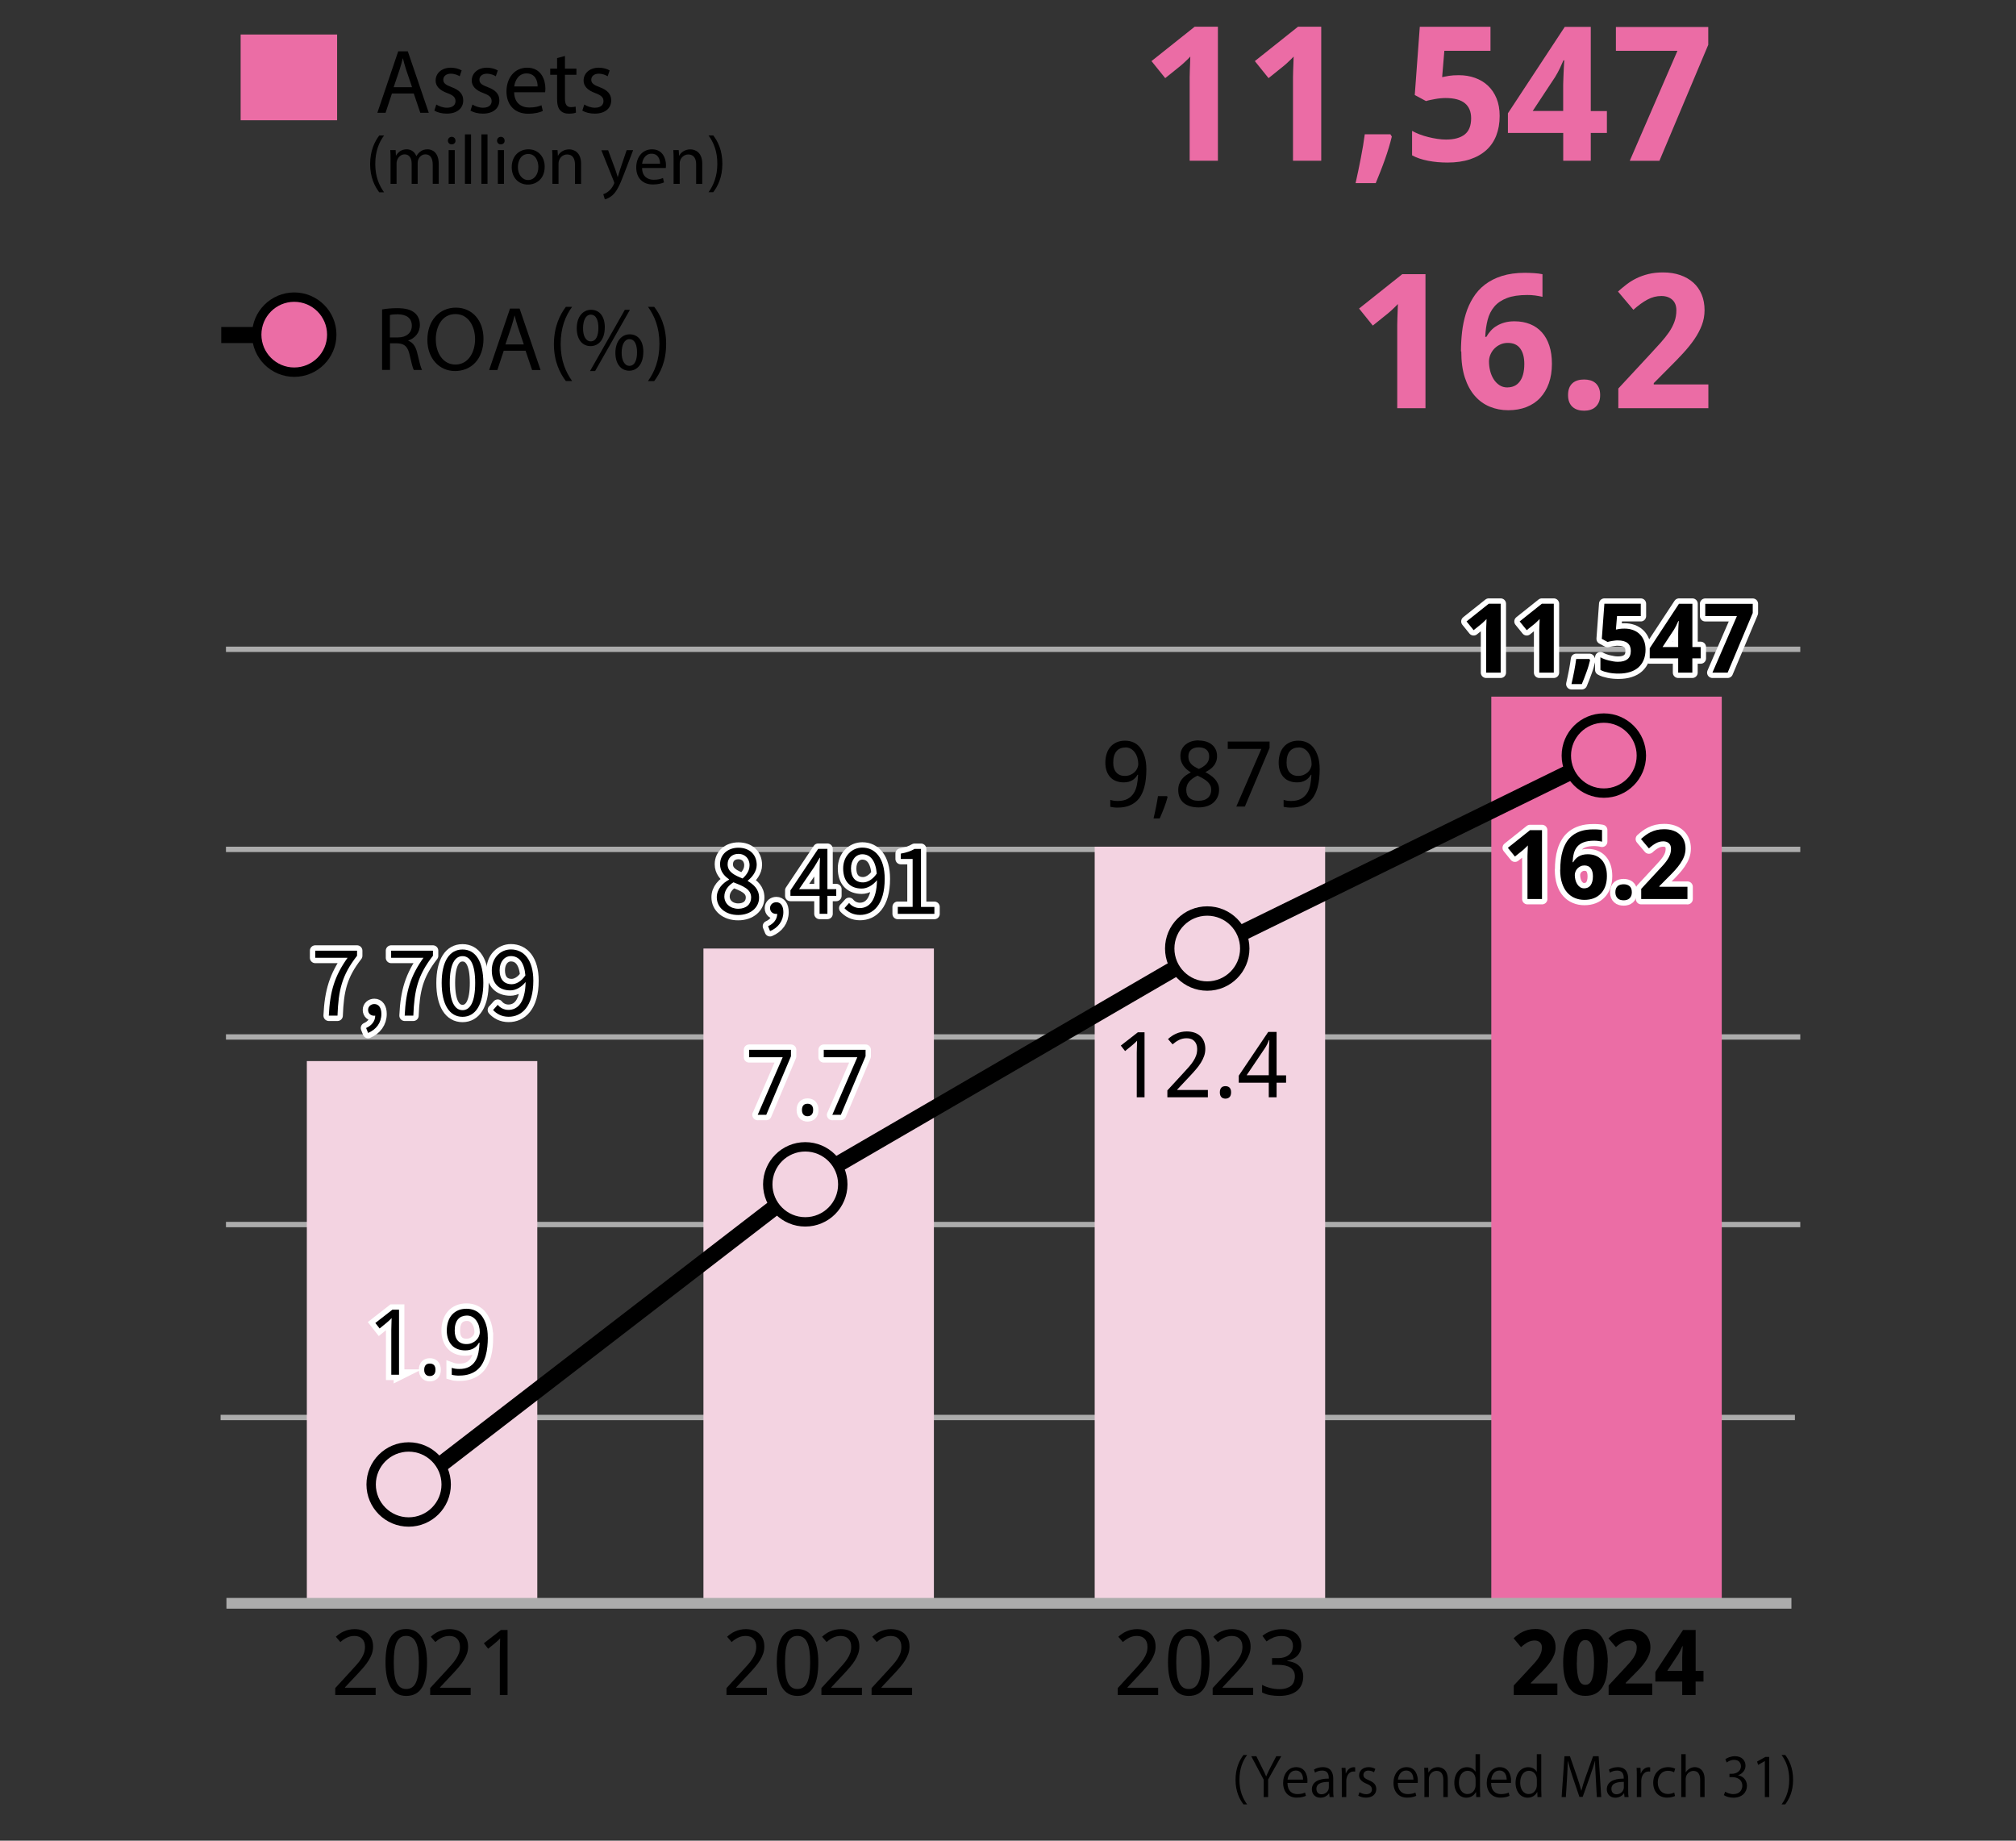 <?xml version="1.0" encoding="UTF-8"?>
<svg id="_レイヤー_2" data-name="レイヤー_2" xmlns="http://www.w3.org/2000/svg" viewBox="0 0 376.15 343.44">
  <rect x="0" y="0" width="376.15" height="343.44" fill="#333333" stroke="none"/>
  <defs>
    <style>
      .cls-1, .cls-2 {
        fill: #eb6da5;
      }

      .cls-3 {
        fill: #eb6ca5;
      }

      .cls-4, .cls-5, .cls-6, .cls-7 {
        fill: none;
      }

      .cls-8 {
        stroke-linecap: round;
        stroke-linejoin: round;
      }

      .cls-8, .cls-9 {
        fill: #fff;
        stroke: #fff;
      }

      .cls-8, .cls-9, .cls-6 {
        stroke-width: 2px;
      }

      .cls-10, .cls-11 {
        fill: #f3d3e1;
      }

      .cls-2, .cls-11 {
        stroke-width: 1.75px;
      }

      .cls-2, .cls-11, .cls-9, .cls-5, .cls-6, .cls-7 {
        stroke-miterlimit: 10;
      }

      .cls-2, .cls-11, .cls-5 {
        stroke: #000;
      }

      .cls-5 {
        stroke-width: 3px;
      }

      .cls-6, .cls-7 {
        stroke: #acacac;
      }
    </style>
  </defs>
  <g id="_レイヤー_1-2" data-name="レイヤー_1">
    <g>
      <line class="cls-7" x1="42.16" y1="121.15" x2="335.9" y2="121.15"/>
      <line class="cls-7" x1="42.16" y1="158.48" x2="335.9" y2="158.48"/>
      <line class="cls-7" x1="42.16" y1="193.48" x2="335.9" y2="193.48"/>
      <line class="cls-7" x1="42.16" y1="228.48" x2="335.9" y2="228.48"/>
      <line class="cls-7" x1="41.16" y1="264.48" x2="334.9" y2="264.48"/>
      <g>
        <path d="M70.12,316.26h-7.57v-1.29l2.9-3.16c.42-.45.79-.86,1.11-1.23.33-.37.6-.73.83-1.09.23-.35.41-.71.53-1.07.12-.36.18-.75.18-1.17,0-.33-.05-.61-.14-.86s-.23-.46-.4-.63-.38-.31-.62-.39c-.24-.09-.5-.13-.8-.13-.53,0-1,.11-1.42.32-.42.21-.83.48-1.21.82l-.85-.99c.22-.2.46-.39.71-.56.25-.18.53-.33.82-.45.29-.13.6-.23.93-.3.33-.07.67-.11,1.03-.11.53,0,1.01.08,1.44.22.43.15.79.36,1.09.64.3.28.53.62.69,1.02.16.4.24.85.24,1.36,0,.47-.07.92-.22,1.35-.15.43-.35.84-.61,1.26-.26.41-.56.83-.92,1.24-.36.42-.74.85-1.16,1.29l-2.33,2.48v.07h5.72v1.38Z"/>
        <path d="M79.68,310.18c0,.98-.07,1.86-.21,2.63-.14.78-.37,1.43-.68,1.97s-.71.95-1.21,1.23-1.09.42-1.79.42c-.65,0-1.22-.14-1.71-.42s-.88-.69-1.2-1.23-.56-1.19-.71-1.97c-.16-.77-.24-1.65-.24-2.63s.07-1.86.21-2.63c.14-.78.37-1.43.67-1.96.31-.54.71-.94,1.2-1.22.49-.28,1.08-.42,1.78-.42.66,0,1.23.14,1.72.42.49.28.89.69,1.21,1.22.32.54.56,1.19.72,1.96s.24,1.66.24,2.64ZM73.47,310.18c0,.83.04,1.55.12,2.17.08.62.22,1.14.4,1.55.18.41.42.72.72.93.3.21.66.31,1.08.31s.79-.1,1.09-.31c.3-.2.54-.51.73-.92.19-.41.33-.92.42-1.55s.13-1.35.13-2.19-.04-1.55-.13-2.17-.22-1.13-.42-1.54c-.19-.41-.44-.72-.73-.92-.3-.2-.66-.31-1.09-.31s-.79.1-1.08.31c-.3.21-.54.51-.72.92-.18.41-.31.92-.4,1.54-.08.62-.12,1.34-.12,2.17Z"/>
        <path d="M87.83,316.26h-7.57v-1.29l2.91-3.16c.42-.45.79-.86,1.11-1.23s.6-.73.83-1.09c.23-.35.41-.71.53-1.07s.18-.75.18-1.17c0-.33-.05-.61-.14-.86-.09-.25-.23-.46-.4-.63-.17-.17-.38-.31-.62-.39s-.5-.13-.8-.13c-.53,0-1,.11-1.42.32-.42.21-.83.48-1.21.82l-.85-.99c.22-.2.46-.39.71-.56.25-.18.53-.33.82-.45s.6-.23.93-.3.67-.11,1.03-.11c.53,0,1.01.08,1.44.22.43.15.79.36,1.09.64.3.28.53.62.69,1.02.16.4.25.85.25,1.36,0,.47-.07.92-.22,1.35-.15.43-.35.84-.61,1.26-.26.41-.56.83-.92,1.24-.36.42-.74.85-1.16,1.29l-2.33,2.48v.07h5.72v1.38Z"/>
        <path d="M94.72,316.26h-1.46v-7.58c0-.24,0-.49,0-.76s0-.54.02-.81c0-.27.02-.53.02-.77,0-.25.02-.46.02-.65-.09.1-.18.19-.25.26-.07.07-.15.14-.22.21-.07.07-.15.14-.24.21s-.18.16-.3.26l-1.23,1-.8-1.02,3.18-2.48h1.24v12.13Z"/>
      </g>
      <g>
        <path d="M143.12,316.26h-7.57v-1.29l2.9-3.16c.42-.45.79-.86,1.11-1.23.33-.37.6-.73.83-1.09.23-.35.41-.71.53-1.07.12-.36.18-.75.18-1.17,0-.33-.05-.61-.14-.86s-.23-.46-.4-.63-.38-.31-.62-.39c-.24-.09-.5-.13-.8-.13-.53,0-1,.11-1.42.32-.42.21-.83.48-1.21.82l-.85-.99c.22-.2.46-.39.71-.56.25-.18.53-.33.82-.45.29-.13.6-.23.93-.3.33-.07.67-.11,1.03-.11.53,0,1.01.08,1.44.22.43.15.79.36,1.09.64.3.28.53.62.69,1.02.16.4.24.85.24,1.36,0,.47-.07.92-.22,1.35-.15.43-.35.84-.61,1.26-.26.41-.56.83-.92,1.24-.36.42-.74.85-1.16,1.29l-2.33,2.48v.07h5.72v1.38Z"/>
        <path d="M152.68,310.18c0,.98-.07,1.86-.21,2.63-.14.78-.37,1.43-.68,1.97s-.71.95-1.21,1.23-1.09.42-1.79.42c-.65,0-1.22-.14-1.71-.42s-.88-.69-1.2-1.23-.56-1.19-.71-1.97c-.16-.77-.24-1.65-.24-2.63s.07-1.86.21-2.63c.14-.78.37-1.43.67-1.96.31-.54.71-.94,1.2-1.22.49-.28,1.08-.42,1.78-.42.66,0,1.23.14,1.72.42.49.28.89.69,1.21,1.22.32.54.56,1.19.72,1.96s.24,1.66.24,2.64ZM146.47,310.18c0,.83.04,1.55.12,2.17.08.62.22,1.14.4,1.55.18.41.42.72.72.93.3.21.66.31,1.08.31s.79-.1,1.09-.31c.3-.2.54-.51.73-.92.19-.41.33-.92.42-1.55s.13-1.35.13-2.19-.04-1.55-.13-2.17-.22-1.13-.42-1.54c-.19-.41-.44-.72-.73-.92-.3-.2-.66-.31-1.09-.31s-.79.1-1.08.31c-.3.21-.54.51-.72.92-.18.41-.31.92-.4,1.54-.08.62-.12,1.34-.12,2.17Z"/>
        <path d="M160.83,316.26h-7.57v-1.29l2.91-3.16c.42-.45.79-.86,1.11-1.23s.6-.73.83-1.09c.23-.35.41-.71.53-1.07s.18-.75.18-1.17c0-.33-.05-.61-.14-.86-.09-.25-.23-.46-.4-.63-.17-.17-.38-.31-.62-.39s-.5-.13-.8-.13c-.53,0-1,.11-1.42.32-.42.21-.83.48-1.21.82l-.85-.99c.22-.2.46-.39.71-.56.25-.18.53-.33.82-.45s.6-.23.93-.3.67-.11,1.03-.11c.53,0,1.01.08,1.44.22.43.15.79.36,1.09.64.3.28.53.62.69,1.02.16.4.25.85.25,1.36,0,.47-.07.92-.22,1.35-.15.43-.35.84-.61,1.26-.26.41-.56.83-.92,1.24-.36.42-.74.85-1.16,1.29l-2.33,2.48v.07h5.72v1.38Z"/>
        <path d="M170.19,316.26h-7.57v-1.29l2.91-3.16c.42-.45.79-.86,1.11-1.23s.6-.73.83-1.09c.23-.35.41-.71.53-1.07s.18-.75.18-1.17c0-.33-.05-.61-.14-.86-.09-.25-.23-.46-.4-.63-.17-.17-.38-.31-.62-.39s-.5-.13-.8-.13c-.53,0-1,.11-1.42.32-.42.21-.83.48-1.21.82l-.85-.99c.22-.2.46-.39.71-.56.25-.18.53-.33.82-.45s.6-.23.93-.3.67-.11,1.03-.11c.53,0,1.01.08,1.44.22.43.15.79.36,1.09.64.3.28.53.62.69,1.02.16.4.25.85.25,1.36,0,.47-.07.92-.22,1.35-.15.43-.35.84-.61,1.26-.26.41-.56.83-.92,1.24-.36.42-.74.85-1.16,1.29l-2.33,2.48v.07h5.72v1.38Z"/>
      </g>
      <g>
        <path class="cls-8" d="M64.85,178.71h-6.03v-1.33h7.8v.95c-2.86,3.67-3.47,6.44-3.65,11.17h-1.62c.21-4.57,1.12-7.46,3.5-10.79Z"/>
        <path class="cls-8" d="M68.31,191.81c1.07-.48,1.7-1.31,1.7-2.31-.07.02-.12.02-.19.02-.59,0-1.14-.37-1.14-1.09,0-.66.54-1.09,1.17-1.09.82,0,1.31.7,1.31,1.84,0,1.63-.95,2.91-2.48,3.55l-.37-.92Z"/>
        <path class="cls-8" d="M79.01,178.71h-6.03v-1.33h7.8v.95c-2.86,3.67-3.47,6.44-3.66,11.17h-1.61c.2-4.57,1.12-7.46,3.5-10.79Z"/>
        <path class="cls-8" d="M82.41,183.4c0-4.06,1.48-6.24,3.89-6.24s3.88,2.19,3.88,6.24-1.46,6.32-3.88,6.32-3.89-2.26-3.89-6.32ZM88.66,183.4c0-3.55-.95-5-2.36-5s-2.38,1.45-2.38,5,.95,5.08,2.38,5.08,2.36-1.53,2.36-5.08Z"/>
        <path class="cls-8" d="M92,188.45l.87-.97c.47.6,1.22.95,1.99.95,1.7,0,3.14-1.33,3.21-5.2-.78.97-1.85,1.56-2.84,1.56-2.11,0-3.47-1.27-3.47-3.76,0-2.31,1.63-3.88,3.57-3.88,2.4,0,4.18,1.94,4.18,5.83,0,4.86-2.19,6.73-4.61,6.73-1.29,0-2.24-.54-2.91-1.27ZM95.48,183.64c.78,0,1.77-.49,2.55-1.65-.2-2.35-1.16-3.6-2.7-3.6-1.19,0-2.11,1.05-2.11,2.65s.75,2.6,2.26,2.6Z"/>
      </g>
      <g>
        <path d="M64.85,178.71h-6.03v-1.33h7.8v.95c-2.86,3.67-3.47,6.44-3.65,11.17h-1.62c.21-4.57,1.12-7.46,3.5-10.79Z"/>
        <path d="M68.31,191.81c1.07-.48,1.7-1.31,1.7-2.31-.07.02-.12.02-.19.02-.59,0-1.14-.37-1.14-1.09,0-.66.54-1.09,1.17-1.09.82,0,1.31.7,1.31,1.84,0,1.63-.95,2.91-2.48,3.55l-.37-.92Z"/>
        <path d="M79.01,178.71h-6.03v-1.33h7.8v.95c-2.86,3.67-3.47,6.44-3.66,11.17h-1.61c.2-4.57,1.12-7.46,3.5-10.79Z"/>
        <path d="M82.41,183.4c0-4.06,1.48-6.24,3.89-6.24s3.88,2.19,3.88,6.24-1.46,6.32-3.88,6.32-3.89-2.26-3.89-6.32ZM88.66,183.4c0-3.55-.95-5-2.36-5s-2.38,1.45-2.38,5,.95,5.08,2.38,5.08,2.36-1.53,2.36-5.08Z"/>
        <path d="M92,188.45l.87-.97c.47.6,1.22.95,1.99.95,1.7,0,3.14-1.33,3.21-5.2-.78.97-1.85,1.56-2.84,1.56-2.11,0-3.47-1.27-3.47-3.76,0-2.31,1.63-3.88,3.57-3.88,2.4,0,4.18,1.94,4.18,5.83,0,4.86-2.19,6.73-4.61,6.73-1.29,0-2.24-.54-2.91-1.27ZM95.48,183.64c.78,0,1.77-.49,2.55-1.65-.2-2.35-1.16-3.6-2.7-3.6-1.19,0-2.11,1.05-2.11,2.65s.75,2.6,2.26,2.6Z"/>
      </g>
      <g>
        <path class="cls-8" d="M133.74,167.41c0-1.58,1.16-2.67,2.29-3.28v-.07c-.9-.61-1.68-1.51-1.68-2.8,0-1.85,1.48-3.09,3.42-3.09,2.12,0,3.42,1.33,3.42,3.21,0,1.27-.93,2.36-1.67,2.92v.08c1.07.65,2.11,1.5,2.11,3.11,0,1.82-1.56,3.23-3.91,3.23s-3.98-1.39-3.98-3.31ZM140.15,167.46c0-1.58-1.53-2.14-3.3-2.84-.99.63-1.7,1.53-1.7,2.65,0,1.33,1.11,2.29,2.6,2.29s2.4-.87,2.4-2.11ZM139.86,161.46c0-1.19-.77-2.14-2.11-2.14-1.16,0-1.99.77-1.99,1.94,0,1.46,1.34,2.07,2.8,2.65.83-.75,1.29-1.55,1.29-2.45Z"/>
        <path class="cls-8" d="M143.31,172.81c1.07-.48,1.7-1.31,1.7-2.31-.07.02-.12.02-.19.02-.59,0-1.14-.37-1.14-1.09,0-.66.54-1.09,1.17-1.09.82,0,1.31.7,1.31,1.84,0,1.63-.95,2.91-2.48,3.55l-.37-.92Z"/>
        <path class="cls-8" d="M152.92,167.15h-5.44v-1.02l5.18-7.75h1.72v7.53h1.65v1.24h-1.65v3.35h-1.46v-3.35ZM152.92,165.91v-3.55c0-.63.05-1.67.08-2.31h-.07c-.31.58-.65,1.1-1,1.7l-2.84,4.16h3.83Z"/>
        <path class="cls-8" d="M157.56,169.45l.87-.97c.48.6,1.22.95,1.99.95,1.7,0,3.14-1.33,3.21-5.2-.78.97-1.85,1.56-2.84,1.56-2.11,0-3.47-1.27-3.47-3.76,0-2.31,1.63-3.88,3.57-3.88,2.4,0,4.18,1.94,4.18,5.83,0,4.86-2.19,6.73-4.61,6.73-1.29,0-2.24-.54-2.91-1.27ZM161.04,164.64c.78,0,1.77-.49,2.55-1.65-.21-2.35-1.16-3.6-2.7-3.6-1.19,0-2.11,1.05-2.11,2.65s.75,2.6,2.26,2.6Z"/>
        <path class="cls-8" d="M167.51,169.21h2.77v-8.94h-2.21v-1c1.11-.19,1.9-.48,2.58-.88h1.19v10.83h2.5v1.29h-6.83v-1.29Z"/>
      </g>
      <g>
        <path d="M133.74,167.41c0-1.58,1.16-2.67,2.29-3.28v-.07c-.9-.61-1.68-1.51-1.68-2.8,0-1.85,1.48-3.09,3.42-3.09,2.12,0,3.42,1.33,3.42,3.21,0,1.27-.93,2.36-1.67,2.92v.08c1.07.65,2.11,1.5,2.11,3.11,0,1.82-1.56,3.23-3.91,3.23s-3.98-1.39-3.98-3.31ZM140.15,167.46c0-1.58-1.53-2.14-3.3-2.84-.99.63-1.7,1.53-1.7,2.65,0,1.33,1.11,2.29,2.6,2.29s2.4-.87,2.4-2.11ZM139.86,161.46c0-1.19-.77-2.14-2.11-2.14-1.16,0-1.99.77-1.99,1.94,0,1.46,1.34,2.07,2.8,2.65.83-.75,1.29-1.55,1.29-2.45Z"/>
        <path d="M143.31,172.81c1.07-.48,1.7-1.31,1.7-2.31-.07.02-.12.02-.19.02-.59,0-1.14-.37-1.14-1.09,0-.66.54-1.09,1.17-1.09.82,0,1.31.7,1.31,1.84,0,1.63-.95,2.91-2.48,3.55l-.37-.92Z"/>
        <path d="M152.92,167.15h-5.44v-1.02l5.18-7.75h1.72v7.53h1.65v1.24h-1.65v3.35h-1.46v-3.35ZM152.92,165.91v-3.55c0-.63.05-1.67.08-2.31h-.07c-.31.58-.65,1.1-1,1.7l-2.84,4.16h3.83Z"/>
        <path d="M157.56,169.45l.87-.97c.48.6,1.22.95,1.99.95,1.7,0,3.14-1.33,3.21-5.2-.78.97-1.85,1.56-2.84,1.56-2.11,0-3.47-1.27-3.47-3.76,0-2.31,1.63-3.88,3.57-3.88,2.4,0,4.18,1.94,4.18,5.83,0,4.86-2.19,6.73-4.61,6.73-1.29,0-2.24-.54-2.91-1.27ZM161.04,164.64c.78,0,1.77-.49,2.55-1.65-.21-2.35-1.16-3.6-2.7-3.6-1.19,0-2.11,1.05-2.11,2.65s.75,2.6,2.26,2.6Z"/>
        <path d="M167.51,169.21h2.77v-8.94h-2.21v-1c1.11-.19,1.9-.48,2.58-.88h1.19v10.83h2.5v1.29h-6.83v-1.29Z"/>
      </g>
      <g>
        <path d="M216.12,316.26h-7.57v-1.29l2.9-3.16c.42-.45.79-.86,1.11-1.23.33-.37.6-.73.83-1.09.23-.35.41-.71.53-1.07.12-.36.18-.75.18-1.17,0-.33-.05-.61-.14-.86s-.23-.46-.4-.63-.38-.31-.62-.39c-.24-.09-.5-.13-.8-.13-.53,0-1,.11-1.42.32-.42.21-.83.48-1.21.82l-.85-.99c.22-.2.46-.39.71-.56.25-.18.53-.33.82-.45.29-.13.6-.23.93-.3.33-.07.67-.11,1.03-.11.53,0,1.01.08,1.44.22.43.15.79.36,1.09.64.3.28.53.62.69,1.02.16.4.24.85.24,1.36,0,.47-.07.92-.22,1.35-.15.43-.35.84-.61,1.26-.26.41-.56.83-.92,1.24-.36.42-.74.85-1.16,1.29l-2.33,2.48v.07h5.72v1.38Z"/>
        <path d="M225.68,310.18c0,.98-.07,1.86-.21,2.63-.14.78-.37,1.43-.68,1.97s-.71.95-1.21,1.23-1.09.42-1.79.42c-.65,0-1.22-.14-1.71-.42s-.88-.69-1.2-1.23-.56-1.19-.71-1.97c-.16-.77-.24-1.65-.24-2.63s.07-1.86.21-2.63c.14-.78.37-1.43.67-1.96.31-.54.71-.94,1.2-1.22.49-.28,1.08-.42,1.78-.42.66,0,1.23.14,1.72.42.49.28.89.69,1.21,1.22.32.54.56,1.19.72,1.96s.24,1.66.24,2.64ZM219.47,310.18c0,.83.04,1.55.12,2.17.08.62.22,1.14.4,1.55.18.41.42.72.72.93.3.21.66.31,1.08.31s.79-.1,1.09-.31c.3-.2.54-.51.73-.92.19-.41.33-.92.42-1.55s.13-1.35.13-2.19-.04-1.55-.13-2.17-.22-1.13-.42-1.54c-.19-.41-.44-.72-.73-.92-.3-.2-.66-.31-1.09-.31s-.79.1-1.08.31c-.3.21-.54.51-.72.92-.18.41-.31.92-.4,1.54-.08.62-.12,1.34-.12,2.17Z"/>
        <path d="M233.83,316.26h-7.57v-1.29l2.91-3.16c.42-.45.79-.86,1.11-1.23s.6-.73.83-1.09c.23-.35.41-.71.53-1.07s.18-.75.18-1.17c0-.33-.05-.61-.14-.86-.09-.25-.23-.46-.4-.63-.17-.17-.38-.31-.62-.39s-.5-.13-.8-.13c-.53,0-1,.11-1.42.32-.42.21-.83.48-1.21.82l-.85-.99c.22-.2.46-.39.71-.56.25-.18.53-.33.82-.45s.6-.23.93-.3.67-.11,1.03-.11c.53,0,1.01.08,1.44.22.43.15.79.36,1.09.64.3.28.53.62.69,1.02.16.4.25.85.25,1.36,0,.47-.07.92-.22,1.35-.15.43-.35.84-.61,1.26-.26.41-.56.83-.92,1.24-.36.42-.74.85-1.16,1.29l-2.33,2.48v.07h5.72v1.38Z"/>
        <path d="M242.8,306.96c0,.4-.06.77-.19,1.1s-.31.62-.54.86c-.23.24-.51.44-.83.6-.32.16-.68.27-1.07.34v.05c.98.12,1.72.43,2.23.93.51.5.76,1.15.76,1.96,0,.53-.09,1.02-.27,1.46-.18.44-.45.83-.82,1.15-.37.32-.83.57-1.39.75-.56.18-1.22.27-1.98.27-.6,0-1.17-.05-1.71-.14s-1.04-.27-1.51-.51v-1.41c.48.25,1,.45,1.56.59.56.14,1.1.21,1.62.21s.95-.05,1.32-.17.68-.27.92-.47c.24-.21.42-.46.53-.76s.17-.63.17-1-.07-.7-.22-.97c-.15-.27-.36-.49-.63-.66-.27-.18-.6-.3-.99-.39-.39-.08-.83-.12-1.32-.12h-1.1v-1.25h1.1c.45,0,.85-.06,1.2-.17s.64-.27.88-.47c.24-.2.41-.45.54-.73.12-.28.18-.59.18-.93,0-.29-.05-.54-.15-.77s-.24-.42-.42-.58c-.18-.16-.4-.28-.66-.36-.25-.08-.54-.12-.85-.12-.59,0-1.11.09-1.56.28-.45.19-.88.43-1.29.73l-.76-1.04c.21-.17.44-.33.7-.48.26-.15.54-.28.84-.39.3-.11.63-.2.98-.27.35-.07.71-.1,1.1-.1.6,0,1.12.08,1.57.22.45.15.83.36,1.13.63.3.27.53.59.69.96.15.37.23.77.23,1.21Z"/>
      </g>
      <g>
        <path d="M213.89,143.55c0,.58-.03,1.16-.09,1.74-.06.58-.16,1.13-.31,1.66-.15.53-.35,1.02-.6,1.47-.25.46-.58.85-.97,1.18s-.86.59-1.41.79c-.55.19-1.19.29-1.93.29-.1,0-.22,0-.35,0-.13,0-.25-.01-.38-.03-.13-.01-.25-.03-.37-.05-.12-.02-.23-.04-.32-.07v-1.29c.19.07.41.12.66.16.24.03.48.05.72.05.75,0,1.36-.13,1.84-.39.48-.26.86-.61,1.15-1.06s.48-.96.6-1.56c.12-.59.19-1.22.22-1.88h-.11c-.11.2-.24.38-.4.56-.16.17-.34.32-.55.45-.21.13-.45.23-.71.3-.27.07-.56.11-.89.11-.53,0-1-.08-1.43-.24-.43-.16-.79-.4-1.09-.72s-.53-.7-.69-1.16c-.16-.46-.24-.98-.24-1.57,0-.63.09-1.2.26-1.71.17-.51.42-.94.74-1.29s.71-.62,1.16-.81c.46-.19.97-.28,1.53-.28s1.08.11,1.56.32.9.54,1.25.99c.35.44.63,1,.84,1.67.21.67.31,1.46.31,2.37ZM209.95,139.47c-.33,0-.64.06-.91.17-.27.11-.51.28-.71.51s-.35.52-.46.88-.16.77-.16,1.25c0,.39.04.74.14,1.04.09.31.23.57.41.78s.41.38.68.5.59.17.96.17.72-.07,1.02-.2c.3-.13.56-.3.78-.51.22-.21.38-.44.5-.71.12-.27.18-.53.18-.8,0-.37-.05-.74-.15-1.11-.1-.37-.25-.7-.46-1-.2-.3-.46-.54-.76-.72s-.66-.27-1.06-.27Z"/>
        <path d="M217.73,148.53l.12.19c-.08.3-.17.62-.28.96-.11.34-.23.68-.36,1.02-.13.34-.27.69-.41,1.03-.14.34-.28.67-.42.98h-1.15c.08-.34.16-.69.24-1.05.08-.37.16-.73.23-1.09.08-.36.14-.72.2-1.06.06-.35.11-.67.16-.96h1.64Z"/>
        <path d="M223.66,138.17c.46,0,.9.06,1.32.18.41.12.78.3,1.09.55.31.24.56.55.74.91.18.37.27.79.27,1.28,0,.37-.06.71-.17,1s-.26.57-.46.81c-.19.24-.42.46-.69.65-.27.19-.55.36-.86.52.32.17.63.36.94.57.31.21.58.45.82.71s.43.56.58.88c.15.33.22.69.22,1.1,0,.51-.09.97-.28,1.38-.19.41-.45.76-.78,1.05-.33.29-.74.51-1.2.66-.47.15-.98.23-1.55.23-.61,0-1.15-.08-1.62-.22-.47-.15-.87-.36-1.2-.64-.32-.28-.57-.62-.74-1.03-.17-.4-.25-.86-.25-1.37,0-.42.06-.79.19-1.12.12-.33.29-.63.5-.9s.46-.5.75-.71c.29-.2.59-.38.91-.54-.27-.17-.53-.36-.76-.56s-.44-.43-.62-.68-.31-.52-.42-.83c-.1-.3-.15-.64-.15-1,0-.48.09-.9.28-1.27s.44-.67.75-.91c.31-.24.68-.43,1.09-.55.41-.12.84-.18,1.29-.18ZM221.34,147.42c0,.29.04.56.13.81s.23.46.42.63c.19.17.43.31.71.41.29.1.63.14,1.03.14s.73-.05,1.02-.14c.3-.1.54-.24.74-.42.2-.18.35-.4.45-.65.1-.25.15-.54.15-.85,0-.29-.05-.55-.16-.78s-.26-.45-.46-.65c-.2-.2-.44-.39-.73-.56-.28-.18-.6-.35-.95-.52l-.25-.12c-.7.33-1.22.71-1.58,1.14-.35.43-.53.95-.53,1.56ZM223.65,139.44c-.59,0-1.05.15-1.4.44-.35.29-.52.72-.52,1.28,0,.32.05.59.15.81.1.23.23.43.4.61.17.18.38.34.62.48.24.14.5.28.79.41.27-.12.52-.25.75-.4.23-.14.44-.31.61-.49s.31-.39.41-.62.15-.5.15-.8c0-.56-.17-.99-.52-1.28-.35-.29-.83-.44-1.44-.44Z"/>
        <path d="M230.67,150.5l4.67-10.76h-6.26v-1.38h7.8v1.2l-4.61,10.93h-1.61Z"/>
        <path d="M246.23,143.55c0,.58-.03,1.16-.09,1.74-.06.58-.16,1.13-.31,1.66-.15.53-.35,1.02-.6,1.47-.25.46-.58.85-.97,1.18s-.86.59-1.41.79c-.55.19-1.19.29-1.93.29-.1,0-.22,0-.35,0-.13,0-.25-.01-.38-.03-.13-.01-.25-.03-.37-.05-.12-.02-.23-.04-.32-.07v-1.29c.19.07.41.12.66.16.24.03.48.05.72.05.75,0,1.36-.13,1.84-.39.48-.26.86-.61,1.15-1.06s.48-.96.6-1.56c.12-.59.19-1.22.22-1.88h-.11c-.11.2-.24.38-.4.56-.16.17-.34.32-.55.45-.21.13-.45.23-.71.3-.27.07-.56.11-.89.11-.53,0-1-.08-1.43-.24-.43-.16-.79-.4-1.09-.72s-.53-.7-.69-1.16c-.16-.46-.24-.98-.24-1.57,0-.63.09-1.2.26-1.71.17-.51.42-.94.74-1.29s.71-.62,1.16-.81c.46-.19.97-.28,1.53-.28s1.08.11,1.56.32.9.54,1.25.99c.35.44.63,1,.84,1.67.21.67.31,1.46.31,2.37ZM242.29,139.47c-.33,0-.64.06-.91.17-.27.11-.51.28-.71.51s-.35.52-.46.88-.16.77-.16,1.25c0,.39.04.74.14,1.04.09.31.23.57.41.78s.41.38.68.5.59.17.96.17.72-.07,1.02-.2c.3-.13.56-.3.78-.51.22-.21.38-.44.5-.71.12-.27.18-.53.18-.8,0-.37-.05-.74-.15-1.11-.1-.37-.25-.7-.46-1-.2-.3-.46-.54-.76-.72s-.66-.27-1.06-.27Z"/>
      </g>
      <rect class="cls-10" x="204.25" y="157.98" width="43" height="142"/>
      <rect class="cls-10" x="57.25" y="197.98" width="43" height="102"/>
      <rect class="cls-10" x="131.25" y="176.98" width="43" height="123"/>
    </g>
    <rect class="cls-1" x="278.25" y="129.98" width="43" height="170"/>
    <line class="cls-6" x1="42.25" y1="299.15" x2="334.25" y2="299.15"/>
    <g>
      <polyline class="cls-5" points="76.75 277.48 150.75 220.48 224.75 177.48 299.25 140.98"/>
      <circle class="cls-11" cx="150.25" cy="220.98" r="7"/>
      <circle class="cls-11" cx="225.25" cy="176.98" r="7"/>
      <g>
        <path class="cls-9" d="M74.47,256.5h-1.46v-7.58c0-.24,0-.49,0-.76s0-.54.02-.81c0-.27.02-.53.02-.77,0-.25.02-.46.02-.65-.09.1-.18.19-.25.26-.07.07-.15.14-.22.21-.07.07-.15.14-.24.21-.08.07-.18.16-.3.26l-1.23,1-.8-1.02,3.18-2.48h1.24v12.14Z"/>
        <path class="cls-9" d="M79.15,255.58c0-.21.03-.39.08-.54.05-.15.13-.27.22-.36s.2-.16.33-.2.27-.06.42-.06.28.02.41.06.24.11.34.2.17.21.22.36c.06.15.08.32.08.54s-.03.38-.08.53c-.05.15-.13.27-.22.36-.09.09-.21.16-.34.21s-.27.07-.41.07-.29-.02-.42-.07-.24-.11-.33-.21c-.09-.09-.17-.21-.22-.36-.06-.15-.08-.32-.08-.53Z"/>
        <path class="cls-9" d="M91.02,249.54c0,.58-.03,1.16-.09,1.74-.06.58-.16,1.13-.31,1.66s-.35,1.02-.6,1.47c-.25.46-.58.85-.97,1.18s-.86.59-1.41.78-1.19.29-1.93.29c-.11,0-.22,0-.35,0s-.25-.01-.38-.03c-.13-.01-.25-.03-.37-.05-.12-.02-.23-.04-.32-.07v-1.29c.19.07.41.12.66.16.24.03.48.05.72.05.75,0,1.36-.13,1.84-.39.48-.26.86-.61,1.15-1.06s.48-.96.6-1.56c.12-.59.19-1.22.22-1.88h-.11c-.11.2-.24.38-.4.56-.15.17-.34.32-.55.45-.21.13-.45.23-.71.3-.27.07-.56.11-.89.11-.53,0-1-.08-1.43-.24-.43-.16-.79-.4-1.09-.72s-.53-.7-.69-1.16c-.16-.46-.25-.98-.25-1.56,0-.63.09-1.2.26-1.71.17-.51.42-.94.74-1.29.32-.35.71-.62,1.16-.81.46-.19.97-.28,1.53-.28s1.08.11,1.56.32c.48.21.9.54,1.25.99.35.44.63,1,.84,1.67s.31,1.46.31,2.37ZM87.08,245.47c-.33,0-.63.06-.91.17-.28.11-.51.28-.71.51s-.35.52-.46.88c-.11.35-.16.77-.16,1.25,0,.39.05.73.14,1.04.09.31.23.57.41.79s.41.38.69.5c.27.12.59.17.96.17s.72-.06,1.02-.2c.3-.13.56-.3.78-.51.21-.21.38-.44.5-.71s.18-.53.18-.8c0-.37-.05-.74-.15-1.11-.1-.37-.26-.7-.46-1-.2-.29-.46-.54-.76-.72-.3-.18-.66-.27-1.06-.27Z"/>
      </g>
      <g>
        <path d="M74.47,256.5h-1.46v-7.58c0-.24,0-.49,0-.76s0-.54.02-.81c0-.27.02-.53.02-.77,0-.25.02-.46.02-.65-.09.1-.18.19-.25.26-.07.07-.15.14-.22.21-.07.07-.15.14-.24.21-.08.07-.18.16-.3.26l-1.23,1-.8-1.02,3.18-2.48h1.24v12.14Z"/>
        <path d="M79.15,255.58c0-.21.03-.39.08-.54.05-.15.13-.27.22-.36s.2-.16.33-.2.27-.06.42-.06.28.02.41.06.24.11.34.2.17.21.22.36c.06.15.08.32.08.54s-.03.38-.08.53c-.05.15-.13.27-.22.36-.09.09-.21.16-.34.21s-.27.07-.41.07-.29-.02-.42-.07-.24-.11-.33-.21c-.09-.09-.17-.21-.22-.36-.06-.15-.08-.32-.08-.53Z"/>
        <path d="M91.02,249.54c0,.58-.03,1.16-.09,1.74-.06.58-.16,1.13-.31,1.66s-.35,1.02-.6,1.47c-.25.46-.58.85-.97,1.18s-.86.59-1.41.78-1.19.29-1.93.29c-.11,0-.22,0-.35,0s-.25-.01-.38-.03c-.13-.01-.25-.03-.37-.05-.12-.02-.23-.04-.32-.07v-1.29c.19.07.41.12.66.16.24.03.48.05.72.05.75,0,1.36-.13,1.84-.39.48-.26.86-.61,1.15-1.06s.48-.96.6-1.56c.12-.59.19-1.22.22-1.88h-.11c-.11.2-.24.38-.4.56-.15.17-.34.32-.55.45-.21.13-.45.23-.71.3-.27.07-.56.11-.89.11-.53,0-1-.08-1.43-.24-.43-.16-.79-.4-1.09-.72s-.53-.7-.69-1.16c-.16-.46-.25-.98-.25-1.56,0-.63.09-1.2.26-1.71.17-.51.42-.94.74-1.29.32-.35.71-.62,1.16-.81.46-.19.97-.28,1.53-.28s1.08.11,1.56.32c.48.21.9.54,1.25.99.35.44.63,1,.84,1.67s.31,1.46.31,2.37ZM87.08,245.47c-.33,0-.63.06-.91.17-.28.11-.51.28-.71.51s-.35.52-.46.88c-.11.35-.16.77-.16,1.25,0,.39.05.73.14,1.04.09.31.23.57.41.79s.41.38.69.5c.27.12.59.17.96.17s.72-.06,1.02-.2c.3-.13.56-.3.78-.51.21-.21.38-.44.5-.71s.18-.53.18-.8c0-.37-.05-.74-.15-1.11-.1-.37-.26-.7-.46-1-.2-.29-.46-.54-.76-.72-.3-.18-.66-.27-1.06-.27Z"/>
      </g>
      <circle class="cls-11" cx="76.25" cy="276.98" r="7"/>
    </g>
    <g>
      <path class="cls-8" d="M141.37,208.02l4.67-10.76h-6.26v-1.38h7.8v1.2l-4.61,10.93h-1.61Z"/>
      <path class="cls-8" d="M149.63,207.1c0-.21.03-.39.08-.54.05-.15.13-.27.22-.36.09-.09.2-.16.33-.2.13-.04.27-.06.41-.06s.28.02.41.06c.13.04.24.11.34.2.09.09.17.21.22.36.06.15.08.33.08.54s-.03.38-.08.53c-.06.15-.13.27-.22.36s-.21.16-.34.21c-.13.04-.27.07-.41.07s-.29-.02-.41-.07c-.13-.04-.24-.11-.33-.21-.09-.09-.17-.21-.22-.36-.05-.15-.08-.32-.08-.53Z"/>
      <path class="cls-8" d="M155.29,208.02l4.67-10.76h-6.26v-1.38h7.8v1.2l-4.61,10.93h-1.61Z"/>
    </g>
    <g>
      <path d="M141.37,208.02l4.67-10.76h-6.26v-1.38h7.8v1.2l-4.61,10.93h-1.61Z"/>
      <path d="M149.63,207.1c0-.21.03-.39.08-.54.05-.15.13-.27.22-.36.09-.09.2-.16.33-.2.13-.04.27-.06.41-.06s.28.02.41.06c.13.04.24.11.34.2.09.09.17.21.22.36.06.15.08.33.08.54s-.03.38-.08.53c-.06.15-.13.27-.22.36s-.21.16-.34.21c-.13.04-.27.07-.41.07s-.29-.02-.41-.07c-.13-.04-.24-.11-.33-.21-.09-.09-.17-.21-.22-.36-.05-.15-.08-.32-.08-.53Z"/>
      <path d="M155.29,208.02l4.67-10.76h-6.26v-1.38h7.8v1.2l-4.61,10.93h-1.61Z"/>
    </g>
    <g>
      <path d="M213.56,204.74h-1.46v-7.58c0-.24,0-.49,0-.76,0-.27,0-.54.02-.81,0-.27.02-.53.02-.77,0-.25.02-.46.02-.65-.09.1-.18.19-.25.26-.07.07-.14.14-.22.21-.07.07-.15.14-.24.21-.08.07-.18.16-.3.26l-1.23,1-.8-1.02,3.18-2.48h1.25v12.14Z"/>
      <path d="M225.38,204.74h-7.57v-1.29l2.91-3.16c.42-.45.79-.86,1.11-1.23.33-.37.6-.73.83-1.09.23-.35.41-.71.53-1.07.12-.36.18-.75.18-1.17,0-.33-.05-.61-.14-.86-.09-.25-.23-.46-.4-.63s-.38-.31-.62-.39c-.24-.09-.5-.13-.8-.13-.53,0-1,.11-1.42.32-.42.21-.83.49-1.21.82l-.85-.99c.22-.2.46-.39.71-.56.25-.17.53-.33.82-.45.29-.13.6-.23.93-.3.33-.07.67-.11,1.03-.11.53,0,1.01.08,1.44.22.43.15.79.36,1.09.64.3.28.53.62.69,1.02s.25.85.25,1.36c0,.47-.07.92-.22,1.34-.15.43-.35.84-.61,1.26-.26.41-.56.83-.92,1.24-.36.42-.74.85-1.16,1.29l-2.33,2.48v.07h5.72v1.38Z"/>
      <path d="M227.6,203.82c0-.21.03-.39.08-.54.06-.15.13-.27.22-.36.09-.09.2-.16.33-.2.13-.04.27-.06.42-.06s.28.02.41.06c.13.04.24.11.34.2.09.09.17.21.22.36.06.15.08.33.08.54s-.03.38-.08.53c-.05.15-.13.27-.22.36-.09.09-.21.16-.34.21-.13.04-.27.07-.41.07s-.29-.02-.42-.07c-.13-.04-.24-.11-.33-.21s-.17-.21-.22-.36c-.05-.15-.08-.32-.08-.53Z"/>
      <path d="M239.96,202.02h-1.77v2.72h-1.46v-2.72h-5.6v-1.32l5.5-8.16h1.56v8.1h1.77v1.38ZM236.73,200.64v-2.96c0-.31,0-.63.01-.98,0-.34.02-.67.03-1,.01-.32.02-.63.04-.91s.02-.52.03-.71h-.08c-.04.11-.09.23-.15.37-.06.14-.12.27-.19.41-.07.13-.14.27-.21.39-.07.13-.14.24-.2.32l-3.41,5.05h4.12Z"/>
    </g>
    <g>
      <path d="M290.58,316.26h-8.14v-1.78l2.86-3.08c.36-.39.69-.74.98-1.07.29-.33.54-.64.75-.95.21-.31.37-.63.49-.95.12-.32.17-.67.17-1.04,0-.41-.12-.73-.37-.96-.25-.23-.58-.34-.99-.34-.44,0-.86.11-1.26.32-.4.21-.83.52-1.27.92l-1.39-1.65c.25-.23.51-.45.78-.65.27-.21.57-.39.9-.55.33-.16.69-.29,1.08-.39.39-.1.83-.15,1.32-.15.58,0,1.1.08,1.56.24.46.16.86.39,1.18.68.33.3.58.66.75,1.08.18.42.26.89.26,1.42,0,.48-.08.93-.25,1.37-.17.43-.39.86-.68,1.28-.29.42-.62.83-1,1.25-.38.41-.78.83-1.22,1.26l-1.46,1.47v.12h4.95v2.16Z"/>
      <path d="M299.96,310.19c0,.98-.08,1.85-.23,2.62s-.4,1.42-.73,1.96c-.33.54-.77.95-1.29,1.23-.53.28-1.17.42-1.91.42-.7,0-1.31-.14-1.83-.42-.52-.28-.95-.69-1.29-1.23-.34-.54-.6-1.19-.77-1.96-.17-.77-.25-1.64-.25-2.62s.08-1.86.23-2.63c.15-.77.39-1.43.73-1.97s.76-.95,1.29-1.23,1.16-.43,1.91-.43c.7,0,1.31.14,1.83.42.52.28.95.69,1.3,1.23.35.54.61,1.19.78,1.97.17.78.26,1.65.26,2.64ZM294.2,310.19c0,1.38.12,2.42.36,3.12.24.7.65,1.05,1.24,1.05s.99-.35,1.24-1.04c.25-.69.38-1.74.38-3.13s-.12-2.43-.38-3.13c-.25-.7-.67-1.05-1.24-1.05-.29,0-.54.09-.74.27-.2.18-.37.44-.49.79-.13.35-.22.79-.27,1.31-.05.52-.08,1.13-.08,1.82Z"/>
      <path d="M308.28,316.26h-8.14v-1.78l2.86-3.08c.36-.39.69-.74.98-1.07s.54-.64.75-.95c.21-.31.37-.63.49-.95.12-.32.17-.67.17-1.04,0-.41-.12-.73-.37-.96-.25-.23-.58-.34-.99-.34-.44,0-.86.11-1.26.32-.4.21-.83.52-1.27.92l-1.39-1.65c.25-.23.51-.45.78-.65s.57-.39.9-.55.69-.29,1.08-.39c.39-.1.83-.15,1.32-.15.58,0,1.1.08,1.56.24.46.16.86.39,1.18.68.33.3.58.66.75,1.08.17.42.26.89.26,1.42,0,.48-.08.93-.25,1.37-.17.43-.39.86-.68,1.28s-.62.83-1,1.25c-.38.41-.79.83-1.22,1.26l-1.46,1.47v.12h4.95v2.16Z"/>
      <path d="M317.83,313.75h-1.46v2.51h-2.5v-2.51h-5.01v-1.78l5.16-7.84h2.36v7.63h1.46v1.99ZM313.87,311.75v-2.06c0-.07,0-.18,0-.31,0-.13,0-.29.01-.46,0-.17.01-.35.02-.53,0-.18.02-.36.03-.52,0-.17.02-.31.02-.44,0-.12.02-.21.02-.27h-.08c-.1.23-.21.48-.34.74-.12.26-.27.52-.43.78l-2.03,3.07h2.76Z"/>
    </g>
    <g>
      <path class="cls-8" d="M280,125.5h-2.71v-7.44c0-.15,0-.34,0-.55s0-.44.02-.67.02-.46.03-.7.02-.45.02-.64c-.03.04-.08.09-.15.16s-.15.15-.24.23-.18.17-.27.26-.18.17-.27.24l-1.48,1.19-1.32-1.63,4.14-3.3h2.23v12.85Z"/>
      <path class="cls-8" d="M289.91,125.5h-2.71v-7.44c0-.15,0-.34,0-.55s0-.44.02-.67.02-.46.03-.7.02-.45.02-.64c-.03.04-.08.09-.15.16s-.15.15-.24.23-.18.17-.27.26-.18.17-.27.24l-1.48,1.19-1.32-1.63,4.14-3.3h2.23v12.85Z"/>
      <path class="cls-8" d="M296.55,122.97l.13.21c-.08.34-.18.7-.29,1.08s-.24.76-.38,1.14-.28.77-.43,1.15-.3.75-.44,1.09h-1.93c.09-.38.17-.78.26-1.19s.17-.82.25-1.22.15-.8.21-1.19.12-.75.16-1.08h2.47Z"/>
      <path class="cls-8" d="M303.12,117.29c.55,0,1.06.08,1.54.25s.89.42,1.24.75.63.74.83,1.23.3,1.05.3,1.68c0,.7-.11,1.32-.33,1.88s-.54,1.02-.96,1.41-.95.68-1.57.88-1.34.31-2.15.31c-.32,0-.64-.01-.96-.04s-.62-.07-.91-.13-.57-.13-.83-.21-.5-.19-.71-.31v-2.35c.21.12.44.23.71.33s.55.19.84.26.58.13.88.18.57.07.83.07c.79,0,1.38-.16,1.79-.49s.62-.84.62-1.55c0-.63-.2-1.12-.6-1.45s-1.02-.5-1.86-.5c-.15,0-.31,0-.49.03s-.34.04-.51.07-.33.06-.48.09-.28.07-.39.1l-1.08-.58.48-6.55h6.79v2.3h-4.43l-.21,2.52c.19-.04.41-.08.65-.12s.57-.06.96-.06Z"/>
      <path class="cls-8" d="M317.31,122.84h-1.55v2.66h-2.64v-2.66h-5.31v-1.89l5.46-8.3h2.5v8.08h1.55v2.11ZM313.12,120.73v-2.18c0-.08,0-.19,0-.33s0-.31.01-.49.01-.37.02-.56.02-.38.03-.55.02-.33.03-.46.02-.23.02-.29h-.08c-.11.25-.22.51-.36.78s-.28.55-.45.83l-2.14,3.25h2.92Z"/>
      <path class="cls-8" d="M319.51,125.5l4.57-10.55h-5.91v-2.29h8.86v1.71l-4.68,11.13h-2.84Z"/>
    </g>
    <g>
      <path d="M280,125.5h-2.71v-7.44c0-.15,0-.34,0-.55s0-.44.02-.67.02-.46.03-.7.02-.45.02-.64c-.03.04-.08.09-.15.16s-.15.15-.24.23-.18.17-.27.26-.18.17-.27.24l-1.48,1.19-1.32-1.63,4.14-3.3h2.23v12.85Z"/>
      <path d="M289.91,125.5h-2.71v-7.44c0-.15,0-.34,0-.55s0-.44.02-.67.02-.46.03-.7.02-.45.02-.64c-.03.04-.08.09-.15.16s-.15.15-.24.23-.18.17-.27.26-.18.17-.27.24l-1.48,1.19-1.32-1.63,4.14-3.3h2.23v12.85Z"/>
      <path d="M296.55,122.97l.13.21c-.08.34-.18.7-.29,1.08s-.24.76-.38,1.14-.28.77-.43,1.15-.3.75-.44,1.09h-1.93c.09-.38.17-.78.26-1.19s.17-.82.25-1.22.15-.8.21-1.19.12-.75.16-1.08h2.47Z"/>
      <path d="M303.12,117.29c.55,0,1.06.08,1.54.25s.89.42,1.24.75.63.74.83,1.23.3,1.05.3,1.68c0,.7-.11,1.32-.33,1.88s-.54,1.02-.96,1.41-.95.68-1.57.88-1.34.31-2.15.31c-.32,0-.64-.01-.96-.04s-.62-.07-.91-.13-.57-.13-.83-.21-.5-.19-.71-.31v-2.35c.21.12.44.23.71.33s.55.19.84.26.58.13.88.18.57.07.83.07c.79,0,1.38-.16,1.79-.49s.62-.84.62-1.55c0-.63-.2-1.12-.6-1.45s-1.02-.5-1.86-.5c-.15,0-.31,0-.49.03s-.34.04-.51.07-.33.06-.48.09-.28.07-.39.1l-1.08-.58.48-6.55h6.79v2.3h-4.43l-.21,2.52c.19-.04.41-.08.65-.12s.57-.06.96-.06Z"/>
      <path d="M317.31,122.84h-1.55v2.66h-2.64v-2.66h-5.31v-1.89l5.46-8.3h2.5v8.08h1.55v2.11ZM313.12,120.73v-2.18c0-.08,0-.19,0-.33s0-.31.01-.49.01-.37.02-.56.02-.38.03-.55.02-.33.03-.46.02-.23.02-.29h-.08c-.11.25-.22.51-.36.78s-.28.55-.45.83l-2.14,3.25h2.92Z"/>
      <path d="M319.51,125.5l4.57-10.55h-5.91v-2.29h8.86v1.71l-4.68,11.13h-2.84Z"/>
    </g>
    <circle class="cls-2" cx="299.25" cy="140.98" r="7"/>
    <g>
      <path class="cls-8" d="M287.72,167.74h-2.72v-7.44c0-.15,0-.34,0-.55s0-.44.02-.67.02-.46.03-.7.02-.45.02-.64c-.03.04-.08.09-.15.16s-.15.15-.24.23-.18.17-.27.26-.18.17-.27.24l-1.48,1.19-1.32-1.63,4.14-3.3h2.23v12.85Z"/>
      <path class="cls-8" d="M291.12,162.28c0-.62.03-1.23.1-1.84s.19-1.19.36-1.75.41-1.08.7-1.56.67-.9,1.12-1.25,1-.63,1.63-.83,1.38-.3,2.23-.3c.12,0,.26,0,.4,0s.29.01.44.02.29.02.43.04.27.04.38.06v2.17c-.22-.05-.46-.1-.71-.13s-.5-.05-.75-.05c-.79,0-1.44.1-1.95.29s-.91.47-1.21.82-.51.77-.64,1.27-.2,1.04-.23,1.63h.11c.12-.21.26-.41.43-.59s.36-.34.58-.47.47-.24.75-.31.59-.11.94-.11c.56,0,1.06.09,1.5.27s.82.45,1.13.79.54.77.71,1.27.25,1.08.25,1.73c0,.7-.1,1.32-.29,1.87s-.48,1.02-.84,1.4-.8.68-1.32.88-1.1.3-1.74.3-1.22-.11-1.78-.34-1.03-.57-1.44-1.03-.73-1.05-.96-1.75-.35-1.54-.35-2.51ZM295.59,165.75c.24,0,.46-.05.66-.14s.37-.23.51-.41.25-.42.33-.7.12-.62.12-1c0-.63-.13-1.12-.39-1.48s-.66-.54-1.19-.54c-.27,0-.52.05-.74.16s-.41.24-.57.41-.28.36-.36.57-.13.42-.13.64c0,.3.04.6.11.89s.18.56.33.8.33.43.55.58.48.22.77.22Z"/>
      <path class="cls-8" d="M301.4,166.48c0-.28.04-.51.12-.7s.19-.34.33-.46.3-.2.49-.25.39-.08.61-.08c.21,0,.4.03.58.08s.35.14.49.25.25.27.33.46.12.42.12.7-.04.49-.12.68-.19.34-.33.47-.3.21-.49.27-.38.08-.58.08c-.22,0-.42-.03-.61-.08s-.35-.14-.49-.27-.25-.28-.33-.47-.12-.41-.12-.68Z"/>
      <path class="cls-8" d="M314.84,167.74h-8.62v-1.89l3.02-3.26c.38-.41.73-.79,1.04-1.13s.58-.68.8-1.01.4-.66.52-1,.18-.71.18-1.1c0-.43-.13-.77-.39-1.01s-.61-.36-1.05-.36c-.46,0-.91.11-1.34.34s-.88.55-1.34.98l-1.48-1.75c.26-.24.54-.47.83-.69s.6-.41.95-.58.73-.31,1.14-.41.88-.15,1.4-.15c.62,0,1.17.08,1.66.25s.91.41,1.25.72.61.69.8,1.14.28.95.28,1.5c0,.5-.09.99-.26,1.45s-.42.91-.72,1.35-.66.88-1.06,1.32-.83.88-1.29,1.33l-1.55,1.56v.12h5.24v2.29Z"/>
    </g>
    <g>
      <path d="M287.72,167.74h-2.72v-7.44c0-.15,0-.34,0-.55s0-.44.02-.67.02-.46.03-.7.02-.45.02-.64c-.03.04-.08.09-.15.16s-.15.15-.24.23-.18.17-.27.26-.18.17-.27.24l-1.48,1.19-1.32-1.63,4.14-3.3h2.23v12.85Z"/>
      <path d="M291.12,162.28c0-.62.03-1.23.1-1.84s.19-1.19.36-1.75.41-1.08.7-1.56.67-.9,1.12-1.25,1-.63,1.63-.83,1.38-.3,2.23-.3c.12,0,.26,0,.4,0s.29.01.44.02.29.02.43.04.27.04.38.06v2.17c-.22-.05-.46-.1-.71-.13s-.5-.05-.75-.05c-.79,0-1.44.1-1.95.29s-.91.47-1.21.82-.51.77-.64,1.27-.2,1.04-.23,1.63h.11c.12-.21.26-.41.43-.59s.36-.34.58-.47.47-.24.75-.31.59-.11.94-.11c.56,0,1.06.09,1.5.27s.82.45,1.13.79.54.77.71,1.27.25,1.08.25,1.73c0,.7-.1,1.32-.29,1.87s-.48,1.02-.84,1.4-.8.68-1.32.88-1.1.3-1.74.3-1.22-.11-1.78-.34-1.03-.57-1.44-1.03-.73-1.05-.96-1.75-.35-1.54-.35-2.51ZM295.59,165.75c.24,0,.46-.05.66-.14s.37-.23.51-.41.25-.42.33-.7.12-.62.12-1c0-.63-.13-1.12-.39-1.48s-.66-.54-1.19-.54c-.27,0-.52.05-.74.16s-.41.24-.57.41-.28.36-.36.57-.13.42-.13.64c0,.3.04.6.11.89s.18.56.33.8.33.43.55.58.48.22.77.22Z"/>
      <path d="M301.4,166.48c0-.28.04-.51.12-.7s.19-.34.33-.46.3-.2.49-.25.39-.08.61-.08c.21,0,.4.03.58.08s.35.14.49.25.25.27.33.46.12.42.12.7-.04.49-.12.68-.19.34-.33.47-.3.21-.49.27-.38.08-.58.08c-.22,0-.42-.03-.61-.08s-.35-.14-.49-.27-.25-.28-.33-.47-.12-.41-.12-.68Z"/>
      <path d="M314.84,167.74h-8.62v-1.89l3.02-3.26c.38-.41.73-.79,1.04-1.13s.58-.68.8-1.01.4-.66.52-1,.18-.71.18-1.1c0-.43-.13-.77-.39-1.01s-.61-.36-1.05-.36c-.46,0-.91.11-1.34.34s-.88.55-1.34.98l-1.48-1.75c.26-.24.54-.47.83-.69s.6-.41.95-.58.73-.31,1.14-.41.88-.15,1.4-.15c.62,0,1.17.08,1.66.25s.91.41,1.25.72.61.69.8,1.14.28.95.28,1.5c0,.5-.09.99-.26,1.45s-.42.91-.72,1.35-.66.88-1.06,1.32-.83.88-1.29,1.33l-1.55,1.56v.12h5.24v2.29Z"/>
    </g>
    <g>
      <path class="cls-3" d="M265.98,76.16h-5.28v-14.46c0-.3,0-.65,0-1.07s.02-.85.03-1.3c.02-.45.03-.9.05-1.36.02-.46.03-.87.04-1.25-.06.07-.15.17-.29.31s-.29.29-.46.45-.35.33-.53.5c-.18.17-.36.33-.53.46l-2.87,2.31-2.56-3.18,8.05-6.41h4.34v24.99Z"/>
      <path class="cls-3" d="M272.59,65.55c0-1.2.07-2.39.2-3.57s.37-2.32.7-3.41.79-2.1,1.37-3.03c.58-.93,1.3-1.75,2.19-2.43s1.94-1.23,3.18-1.62c1.24-.39,2.68-.59,4.33-.59.24,0,.5,0,.79.02s.57.03.86.04c.29.02.57.04.85.08s.52.07.74.12v4.22c-.43-.1-.89-.18-1.38-.25s-.97-.09-1.46-.09c-1.54,0-2.8.19-3.79.57s-1.78.91-2.36,1.6-.99,1.5-1.24,2.46-.4,2.02-.45,3.18h.21c.23-.41.5-.79.83-1.15.32-.36.7-.67,1.14-.92.43-.26.92-.46,1.46-.61.54-.15,1.15-.22,1.82-.22,1.08,0,2.06.18,2.92.53.87.35,1.6.87,2.2,1.54.6.67,1.06,1.5,1.38,2.48.32.98.48,2.1.48,3.37,0,1.36-.19,2.57-.57,3.64s-.93,1.98-1.63,2.73-1.56,1.32-2.56,1.71c-1,.39-2.13.59-3.38.59s-2.38-.22-3.45-.66-2-1.11-2.79-2.01-1.41-2.04-1.86-3.41-.67-3-.67-4.88ZM281.27,72.28c.47,0,.89-.09,1.27-.26s.71-.44.99-.8c.28-.36.5-.81.65-1.36.15-.55.23-1.2.23-1.95,0-1.22-.25-2.18-.76-2.88-.51-.7-1.28-1.05-2.32-1.05-.52,0-1,.1-1.44.31s-.8.47-1.11.8-.54.7-.71,1.11-.25.83-.25,1.25c0,.58.07,1.16.21,1.73s.36,1.09.65,1.56c.29.46.65.83,1.08,1.12.43.29.93.43,1.5.43Z"/>
      <path class="cls-3" d="M292.57,73.72c0-.54.08-.99.23-1.36.15-.37.37-.67.64-.9.27-.23.59-.39.96-.5s.76-.15,1.18-.15c.4,0,.78.05,1.14.15.36.1.68.27.95.5.27.23.49.53.65.9.16.37.24.82.24,1.36s-.08.95-.24,1.32c-.16.36-.38.67-.65.91s-.59.41-.95.52c-.36.11-.74.16-1.14.16-.42,0-.82-.05-1.18-.16s-.68-.28-.96-.52-.49-.54-.64-.91c-.15-.36-.23-.8-.23-1.32Z"/>
      <path class="cls-3" d="M318.72,76.16h-16.77v-3.67l5.88-6.34c.74-.8,1.41-1.53,2.02-2.21.6-.67,1.12-1.33,1.56-1.96.43-.64.77-1.29,1.01-1.95s.36-1.37.36-2.14c0-.84-.25-1.5-.76-1.96s-1.19-.7-2.04-.7c-.9,0-1.77.22-2.6.67-.83.44-1.7,1.08-2.62,1.9l-2.87-3.4c.51-.47,1.05-.91,1.61-1.34.56-.43,1.17-.81,1.85-1.14.67-.33,1.41-.59,2.22-.79s1.71-.3,2.72-.3c1.2,0,2.27.17,3.22.5s1.76.8,2.44,1.41,1.19,1.35,1.55,2.21c.36.87.54,1.84.54,2.92,0,.98-.17,1.92-.51,2.81s-.81,1.77-1.4,2.63-1.28,1.71-2.06,2.56-1.61,1.71-2.5,2.59l-3.01,3.03v.24h10.19v4.44Z"/>
    </g>
    <rect class="cls-1" x="44.9" y="6.44" width="18" height="16"/>
    <line class="cls-5" x1="41.28" y1="62.51" x2="54.9" y2="62.51"/>
    <circle class="cls-2" cx="54.9" cy="62.44" r="7"/>
    <g>
      <path class="cls-3" d="M227.25,29.99h-5.28v-14.46c0-.3,0-.65,0-1.07,0-.42.02-.85.03-1.3.02-.45.03-.9.05-1.36.02-.46.03-.87.04-1.25-.06.07-.15.17-.29.31s-.29.29-.46.45c-.17.17-.35.33-.53.5-.18.17-.36.32-.53.46l-2.87,2.31-2.56-3.18,8.05-6.41h4.34v24.99Z"/>
      <path class="cls-3" d="M246.53,29.99h-5.28v-14.46c0-.3,0-.65,0-1.07,0-.42.02-.85.03-1.3.02-.45.03-.9.05-1.36.02-.46.03-.87.04-1.25-.06.07-.15.17-.29.31s-.29.29-.46.45c-.17.17-.35.33-.53.5-.18.17-.36.32-.53.46l-2.87,2.31-2.56-3.18,8.05-6.41h4.34v24.99Z"/>
      <path class="cls-3" d="M259.43,25.07l.26.41c-.16.66-.35,1.36-.57,2.09-.22.73-.47,1.48-.73,2.22s-.55,1.49-.84,2.24c-.29.75-.58,1.46-.86,2.13h-3.76c.17-.74.34-1.51.5-2.31.17-.8.32-1.59.48-2.38.15-.79.29-1.56.42-2.32.12-.76.23-1.46.31-2.09h4.8Z"/>
      <path class="cls-3" d="M272.22,14.03c1.07,0,2.07.17,2.99.5s1.73.81,2.41,1.45c.68.64,1.22,1.43,1.61,2.38.39.95.58,2.04.58,3.27,0,1.36-.21,2.57-.63,3.65-.42,1.08-1.04,1.99-1.86,2.73s-1.84,1.32-3.05,1.72c-1.21.4-2.61.6-4.18.6-.63,0-1.25-.03-1.86-.08-.62-.06-1.21-.14-1.77-.25-.56-.11-1.1-.25-1.61-.42s-.97-.37-1.38-.6v-4.56c.4.23.86.44,1.38.64.52.2,1.07.37,1.63.51.56.14,1.13.26,1.7.34.57.09,1.11.13,1.62.13,1.53,0,2.69-.32,3.49-.95.8-.63,1.2-1.64,1.2-3.02,0-1.23-.39-2.17-1.17-2.81s-1.99-.97-3.61-.97c-.3,0-.61.02-.95.05s-.67.08-.99.14c-.32.06-.63.12-.93.18-.3.06-.55.13-.77.2l-2.1-1.13.94-12.73h13.19v4.48h-8.61l-.41,4.91c.36-.08.79-.16,1.27-.24s1.11-.12,1.87-.12Z"/>
      <path class="cls-3" d="M299.82,24.81h-3.01v5.18h-5.14v-5.18h-10.32v-3.67l10.61-16.13h4.85v15.71h3.01v4.1ZM291.66,20.71v-4.24c0-.15,0-.36,0-.64,0-.28.01-.59.03-.95.01-.35.03-.72.04-1.09.02-.38.03-.73.05-1.08.02-.34.03-.64.05-.9.02-.26.03-.44.04-.56h-.15c-.21.48-.44.99-.69,1.52-.26.54-.55,1.07-.88,1.61l-4.17,6.32h5.67Z"/>
      <path class="cls-3" d="M304.09,29.99l8.89-20.51h-11.48v-4.44h17.23v3.32l-9.11,21.64h-5.52Z"/>
    </g>
    <rect class="cls-4" y=".48" width="376.15" height="342.96"/>
    <g>
      <path d="M232.01,336.67c-.71-.93-1.48-2.38-1.48-4.59s.76-3.68,1.48-4.63h.68c-.83,1.11-1.43,2.58-1.43,4.64s.62,3.45,1.43,4.58h-.68Z"/>
      <path d="M239.06,327.68l-2.45,4.35v3.27h-.83v-3.25l-2.32-4.37h.95l1.06,2.13c.29.57.53,1.06.76,1.61h.03c.21-.51.47-1.03.77-1.62l1.1-2.12h.93Z"/>
      <path d="M243.66,335.07c-.31.15-.88.34-1.71.34-1.59,0-2.54-1.12-2.54-2.75s.96-2.94,2.43-2.94c1.68,0,2.11,1.54,2.11,2.49,0,.19,0,.33-.02.46h-3.71c0,1.51.87,2.08,1.85,2.08.68,0,1.09-.14,1.43-.28l.16.6ZM243.13,332.05c.01-.74-.3-1.7-1.37-1.7-1,0-1.44.95-1.52,1.7h2.89Z"/>
      <path d="M248.76,334c0,.45,0,.92.08,1.3h-.76l-.08-.7h-.03c-.28.43-.84.82-1.61.82-1.04,0-1.59-.76-1.59-1.55,0-1.31,1.14-2.02,3.16-2.01,0-.46,0-1.5-1.24-1.5-.47,0-.96.13-1.33.39l-.2-.57c.44-.29,1.05-.46,1.66-.46,1.54,0,1.94,1.09,1.94,2.17v2.11ZM247.94,332.47c-1.03,0-2.32.15-2.32,1.3,0,.7.44,1.01.94,1.01.81,0,1.38-.62,1.38-1.28v-1.03Z"/>
      <path d="M252.85,330.55c-.09,0-.18-.02-.3-.02-.9,0-1.36.89-1.36,1.81v2.96h-.83v-3.82c0-.58,0-1.11-.04-1.63h.73l.04,1.05h.03c.24-.68.81-1.17,1.48-1.17.09,0,.16.02.25.03v.79Z"/>
      <path d="M256.37,330.68c-.2-.13-.57-.32-1.06-.32-.6,0-.92.37-.92.81,0,.47.31.69,1.01.99.88.36,1.39.82,1.39,1.64,0,.97-.74,1.61-1.93,1.61-.54,0-1.06-.15-1.43-.37l.23-.64c.29.17.76.37,1.23.37.73,0,1.09-.39,1.09-.88s-.29-.79-1.01-1.08c-.92-.37-1.39-.88-1.39-1.54,0-.85.68-1.55,1.78-1.55.52,0,.96.15,1.25.33l-.24.63Z"/>
      <path d="M264.25,335.07c-.31.15-.88.34-1.71.34-1.59,0-2.54-1.12-2.54-2.75s.96-2.94,2.43-2.94c1.68,0,2.11,1.54,2.11,2.49,0,.19,0,.33-.02.46h-3.71c0,1.51.87,2.08,1.85,2.08.68,0,1.09-.14,1.43-.28l.16.6ZM263.72,332.05c.01-.74-.3-1.7-1.37-1.7-1,0-1.44.95-1.52,1.7h2.89Z"/>
      <path d="M270.13,335.3h-.83v-3.22c0-.89-.32-1.67-1.27-1.67-.71,0-1.43.6-1.43,1.55v3.34h-.83v-4.05c0-.56-.02-.97-.04-1.41h.74l.05.89h.02c.27-.53.9-1.01,1.75-1.01.68,0,1.84.41,1.84,2.26v3.32Z"/>
      <path d="M276.14,333.95c0,.44.02.98.04,1.35h-.74l-.04-.93h-.03c-.28.57-.9,1.05-1.78,1.05-1.26,0-2.24-1.09-2.24-2.77,0-1.84,1.08-2.92,2.35-2.92.8,0,1.34.39,1.59.84h.02v-3.27h.83v6.65ZM275.32,332.03c0-1.09-.77-1.63-1.47-1.63-1.03,0-1.64.96-1.64,2.21,0,1.15.54,2.13,1.61,2.13.9,0,1.5-.79,1.5-1.66v-1.05Z"/>
      <path d="M281.65,335.07c-.31.15-.88.34-1.71.34-1.59,0-2.54-1.12-2.54-2.75s.96-2.94,2.43-2.94c1.68,0,2.11,1.54,2.11,2.49,0,.19,0,.33-.02.46h-3.71c0,1.51.87,2.08,1.85,2.08.68,0,1.09-.14,1.43-.28l.16.6ZM281.12,332.05c0-.74-.3-1.7-1.37-1.7-1,0-1.44.95-1.52,1.7h2.89Z"/>
      <path d="M287.57,333.95c0,.44.02.98.04,1.35h-.74l-.04-.93h-.03c-.28.57-.9,1.05-1.78,1.05-1.26,0-2.24-1.09-2.24-2.77,0-1.84,1.08-2.92,2.35-2.92.8,0,1.34.39,1.59.84h.02v-3.27h.83v6.65ZM286.75,332.03c0-1.09-.77-1.63-1.47-1.63-1.03,0-1.64.96-1.64,2.21,0,1.15.54,2.13,1.61,2.13.9,0,1.5-.79,1.5-1.66v-1.05Z"/>
      <path d="M298.76,335.3h-.82l-.19-3.43c-.06-1.09-.14-2.5-.13-3.28h-.03c-.25.86-.56,1.8-.93,2.86l-1.36,3.82h-.61l-1.27-3.74c-.37-1.1-.66-2.06-.87-2.94h-.03c-.02.93-.08,2.19-.15,3.36l-.21,3.35h-.79l.53-7.62h1.02l1.34,3.87c.32.95.57,1.76.77,2.55h.03c.19-.77.45-1.57.79-2.55l1.39-3.87h1.04l.48,7.62Z"/>
      <path d="M303.79,334c0,.45,0,.92.08,1.3h-.76l-.08-.7h-.03c-.28.43-.84.82-1.61.82-1.04,0-1.59-.76-1.59-1.55,0-1.31,1.14-2.02,3.16-2.01,0-.46,0-1.5-1.24-1.5-.47,0-.96.13-1.33.39l-.2-.57c.44-.29,1.05-.46,1.66-.46,1.54,0,1.94,1.09,1.94,2.17v2.11ZM302.98,332.47c-1.03,0-2.32.15-2.32,1.3,0,.7.44,1.01.94,1.01.81,0,1.38-.62,1.38-1.28v-1.03Z"/>
      <path d="M307.89,330.55c-.09,0-.18-.02-.3-.02-.9,0-1.36.89-1.36,1.81v2.96h-.83v-3.82c0-.58,0-1.11-.04-1.63h.73l.04,1.05h.03c.24-.68.81-1.17,1.48-1.17.09,0,.16.02.25.03v.79Z"/>
      <path d="M312.53,335.1c-.24.12-.78.31-1.48.31-1.56,0-2.59-1.11-2.59-2.78s1.11-2.91,2.79-2.91c.61,0,1.1.18,1.31.29l-.21.67c-.23-.13-.59-.28-1.12-.28-1.26,0-1.92,1.01-1.92,2.18,0,1.32.79,2.15,1.89,2.15.54,0,.91-.15,1.18-.27l.15.64Z"/>
      <path d="M318.05,335.3h-.83v-3.22c0-.89-.32-1.66-1.26-1.66-.64,0-1.44.53-1.44,1.53v3.35h-.83v-8h.83v3.39h.02c.36-.6,1.02-.97,1.69-.97s1.82.41,1.82,2.26v3.32Z"/>
      <path d="M324.32,331.25c.88.15,1.63.86,1.63,1.94,0,1.19-.86,2.23-2.54,2.23-.75,0-1.43-.24-1.77-.48l.25-.64c.27.18.87.45,1.53.45,1.26,0,1.67-.88,1.67-1.57,0-1.1-.93-1.6-1.91-1.6h-.49v-.62h.49c.72,0,1.65-.45,1.65-1.39,0-.65-.39-1.21-1.29-1.21-.55,0-1.07.27-1.37.49l-.25-.61c.36-.28,1.06-.56,1.78-.56,1.37,0,1.98.87,1.98,1.77,0,.77-.49,1.46-1.36,1.77v.03Z"/>
      <path d="M329.29,335.3v-6.71h-.02l-1.23.71-.2-.62,1.55-.87h.71v7.49h-.81Z"/>
      <path d="M333.09,327.45c.71.93,1.47,2.38,1.47,4.61s-.75,3.65-1.47,4.61h-.68c.81-1.11,1.43-2.58,1.43-4.62s-.61-3.47-1.43-4.6h.68Z"/>
    </g>
    <g>
      <path d="M73.13,17.44l-1.19,3.6h-1.53l3.89-11.46h1.79l3.91,11.46h-1.58l-1.22-3.6h-4.06ZM76.89,16.28l-1.12-3.3c-.25-.75-.42-1.43-.59-2.09h-.03c-.17.68-.36,1.38-.58,2.07l-1.12,3.31h3.45Z"/>
      <path d="M81.42,19.51c.44.29,1.22.59,1.97.59,1.09,0,1.6-.54,1.6-1.22,0-.71-.42-1.1-1.53-1.51-1.48-.53-2.18-1.34-2.18-2.33,0-1.33,1.07-2.41,2.84-2.41.83,0,1.56.24,2.02.51l-.37,1.09c-.32-.2-.92-.48-1.68-.48-.88,0-1.38.51-1.38,1.12,0,.68.49.99,1.56,1.39,1.43.54,2.16,1.26,2.16,2.48,0,1.44-1.12,2.46-3.08,2.46-.9,0-1.73-.22-2.31-.56l.37-1.14Z"/>
      <path d="M88.16,19.51c.44.29,1.22.59,1.97.59,1.09,0,1.6-.54,1.6-1.22,0-.71-.42-1.1-1.53-1.51-1.48-.53-2.18-1.34-2.18-2.33,0-1.33,1.07-2.41,2.84-2.41.83,0,1.56.24,2.02.51l-.37,1.09c-.32-.2-.92-.48-1.68-.48-.88,0-1.38.51-1.38,1.12,0,.68.49.99,1.56,1.39,1.43.54,2.16,1.26,2.16,2.48,0,1.44-1.12,2.46-3.08,2.46-.9,0-1.73-.22-2.31-.56l.37-1.14Z"/>
      <path d="M95.93,17.2c.03,2.02,1.33,2.86,2.82,2.86,1.07,0,1.72-.19,2.28-.42l.25,1.07c-.53.24-1.43.51-2.74.51-2.53,0-4.04-1.67-4.04-4.15s1.46-4.44,3.86-4.44c2.69,0,3.4,2.36,3.4,3.88,0,.31-.03.54-.05.7h-5.78ZM100.31,16.13c.02-.95-.39-2.43-2.07-2.43-1.51,0-2.18,1.39-2.29,2.43h4.37Z"/>
      <path d="M105.41,10.45v2.36h2.14v1.14h-2.14v4.44c0,1.02.29,1.6,1.12,1.6.39,0,.68-.05.87-.1l.07,1.12c-.29.12-.75.2-1.33.2-.7,0-1.26-.22-1.62-.63-.42-.44-.58-1.17-.58-2.14v-4.49h-1.28v-1.14h1.28v-1.97l1.46-.39Z"/>
      <path d="M109.03,19.51c.44.29,1.22.59,1.97.59,1.09,0,1.6-.54,1.6-1.22,0-.71-.42-1.1-1.53-1.51-1.48-.53-2.18-1.34-2.18-2.33,0-1.33,1.07-2.41,2.84-2.41.83,0,1.56.24,2.02.51l-.37,1.09c-.32-.2-.92-.48-1.68-.48-.88,0-1.38.51-1.38,1.12,0,.68.49.99,1.56,1.39,1.43.54,2.16,1.26,2.16,2.48,0,1.44-1.12,2.46-3.08,2.46-.9,0-1.73-.22-2.31-.56l.37-1.14Z"/>
    </g>
    <g>
      <path d="M71.28,57.74c.75-.15,1.82-.24,2.84-.24,1.58,0,2.6.29,3.32.93.58.51.9,1.29.9,2.18,0,1.51-.95,2.52-2.16,2.92v.05c.88.31,1.41,1.12,1.68,2.31.37,1.6.65,2.7.88,3.14h-1.53c-.19-.32-.44-1.31-.76-2.74-.34-1.58-.95-2.18-2.29-2.23h-1.39v4.96h-1.48v-11.3ZM72.75,62.96h1.51c1.58,0,2.58-.87,2.58-2.18,0-1.48-1.07-2.12-2.63-2.14-.71,0-1.22.07-1.46.14v4.18Z"/>
      <path d="M90.21,63.2c0,3.94-2.4,6.03-5.32,6.03s-5.15-2.35-5.15-5.81c0-3.64,2.26-6.02,5.32-6.02s5.15,2.4,5.15,5.8ZM81.32,63.38c0,2.45,1.33,4.64,3.65,4.64s3.67-2.16,3.67-4.76c0-2.28-1.19-4.66-3.66-4.66s-3.67,2.26-3.67,4.78Z"/>
      <path d="M93.99,65.44l-1.19,3.6h-1.53l3.89-11.46h1.79l3.91,11.46h-1.58l-1.22-3.6h-4.06ZM97.74,64.28l-1.12-3.3c-.25-.75-.42-1.43-.59-2.09h-.03c-.17.68-.36,1.38-.58,2.07l-1.12,3.31h3.45Z"/>
      <path d="M106.75,57.25c-1.24,1.67-2.14,3.88-2.14,6.95s.94,5.2,2.14,6.9h-1.17c-1.07-1.41-2.23-3.59-2.23-6.9.02-3.35,1.16-5.52,2.23-6.95h1.17Z"/>
      <path d="M112.84,61.1c0,2.33-1.22,3.48-2.65,3.48s-2.57-1.1-2.58-3.33c0-2.21,1.21-3.45,2.67-3.45,1.55,0,2.57,1.19,2.57,3.3ZM108.79,61.21c-.03,1.41.49,2.48,1.43,2.48.99,0,1.43-1.05,1.43-2.52,0-1.34-.39-2.46-1.43-2.46-.93,0-1.43,1.1-1.43,2.5ZM110.09,69.23l6.49-11.42h.95l-6.49,11.42h-.95ZM120.03,65.68c0,2.33-1.22,3.49-2.63,3.49s-2.57-1.11-2.58-3.32c0-2.23,1.21-3.47,2.67-3.47,1.55,0,2.55,1.19,2.55,3.3ZM115.99,65.78c-.02,1.41.53,2.48,1.44,2.48.99,0,1.43-1.05,1.43-2.52,0-1.34-.39-2.46-1.43-2.46-.93,0-1.44,1.1-1.44,2.5Z"/>
      <path d="M120.9,71.1c1.21-1.68,2.14-3.89,2.14-6.95s-.92-5.22-2.14-6.9h1.16c1.09,1.39,2.23,3.57,2.23,6.92s-1.14,5.49-2.23,6.94h-1.16Z"/>
    </g>
    <g>
      <path d="M71.66,25.28c-.95,1.27-1.64,2.96-1.64,5.32s.72,3.98,1.64,5.28h-.9c-.82-1.08-1.7-2.74-1.7-5.28.01-2.56.88-4.23,1.7-5.32h.9Z"/>
      <path d="M72.87,29.71c0-.65-.01-1.18-.05-1.7h1l.05,1.01h.04c.35-.6.94-1.16,1.98-1.16.86,0,1.51.52,1.78,1.26h.03c.2-.35.44-.62.7-.82.38-.29.79-.44,1.39-.44.83,0,2.07.55,2.07,2.73v3.71h-1.12v-3.56c0-1.21-.44-1.94-1.37-1.94-.65,0-1.16.48-1.35,1.04-.05.16-.09.36-.09.57v3.89h-1.12v-3.77c0-1-.44-1.73-1.31-1.73-.72,0-1.24.57-1.42,1.14-.07.17-.09.36-.09.56v3.8h-1.12v-4.59Z"/>
      <path d="M84.99,26.24c.01.39-.27.7-.73.7-.4,0-.69-.31-.69-.7s.3-.71.71-.71.7.31.7.71ZM83.71,34.3v-6.29h1.14v6.29h-1.14Z"/>
      <path d="M86.75,25.07h1.14v9.23h-1.14v-9.23Z"/>
      <path d="M89.82,25.07h1.14v9.23h-1.14v-9.23Z"/>
      <path d="M94.16,26.24c.01.39-.27.7-.73.7-.4,0-.69-.31-.69-.7s.3-.71.71-.71.7.31.7.71ZM92.89,34.3v-6.29h1.14v6.29h-1.14Z"/>
      <path d="M101.63,31.1c0,2.33-1.61,3.34-3.13,3.34-1.7,0-3.02-1.25-3.02-3.24,0-2.11,1.38-3.34,3.12-3.34s3.03,1.31,3.03,3.24ZM96.63,31.17c0,1.38.79,2.42,1.91,2.42s1.91-1.03,1.91-2.44c0-1.07-.53-2.42-1.88-2.42s-1.94,1.25-1.94,2.44Z"/>
      <path d="M103.07,29.71c0-.65-.01-1.18-.05-1.7h1.01l.06,1.04h.03c.31-.6,1.04-1.18,2.08-1.18.87,0,2.22.52,2.22,2.68v3.76h-1.14v-3.63c0-1.01-.38-1.86-1.46-1.86-.75,0-1.34.53-1.53,1.17-.05.14-.08.34-.08.53v3.78h-1.14v-4.59Z"/>
      <path d="M113.46,28.01l1.38,3.72c.14.42.3.91.4,1.29h.03c.12-.38.25-.86.4-1.31l1.25-3.69h1.21l-1.72,4.49c-.82,2.16-1.38,3.26-2.16,3.94-.56.49-1.12.69-1.4.74l-.29-.96c.29-.09.66-.27,1-.56.31-.25.7-.69.96-1.27.05-.12.09-.21.09-.27s-.03-.16-.08-.3l-2.33-5.8h1.25Z"/>
      <path d="M119.8,31.36c.03,1.55,1.01,2.18,2.16,2.18.82,0,1.31-.14,1.74-.33l.19.82c-.4.18-1.09.39-2.09.39-1.94,0-3.09-1.27-3.09-3.17s1.12-3.39,2.95-3.39c2.05,0,2.6,1.81,2.6,2.96,0,.23-.03.42-.04.53h-4.42ZM123.15,30.54c.01-.73-.3-1.86-1.59-1.86-1.16,0-1.66,1.07-1.75,1.86h3.34Z"/>
      <path d="M125.68,29.71c0-.65-.01-1.18-.05-1.7h1.01l.06,1.04h.03c.31-.6,1.04-1.18,2.08-1.18.87,0,2.22.52,2.22,2.68v3.76h-1.14v-3.63c0-1.01-.38-1.86-1.46-1.86-.75,0-1.34.53-1.53,1.17-.05.14-.08.34-.08.53v3.78h-1.14v-4.59Z"/>
      <path d="M132.2,35.87c.92-1.29,1.64-2.98,1.64-5.32s-.7-3.99-1.64-5.28h.88c.83,1.07,1.7,2.73,1.7,5.29s-.87,4.2-1.7,5.3h-.88Z"/>
    </g>
  </g>
</svg>